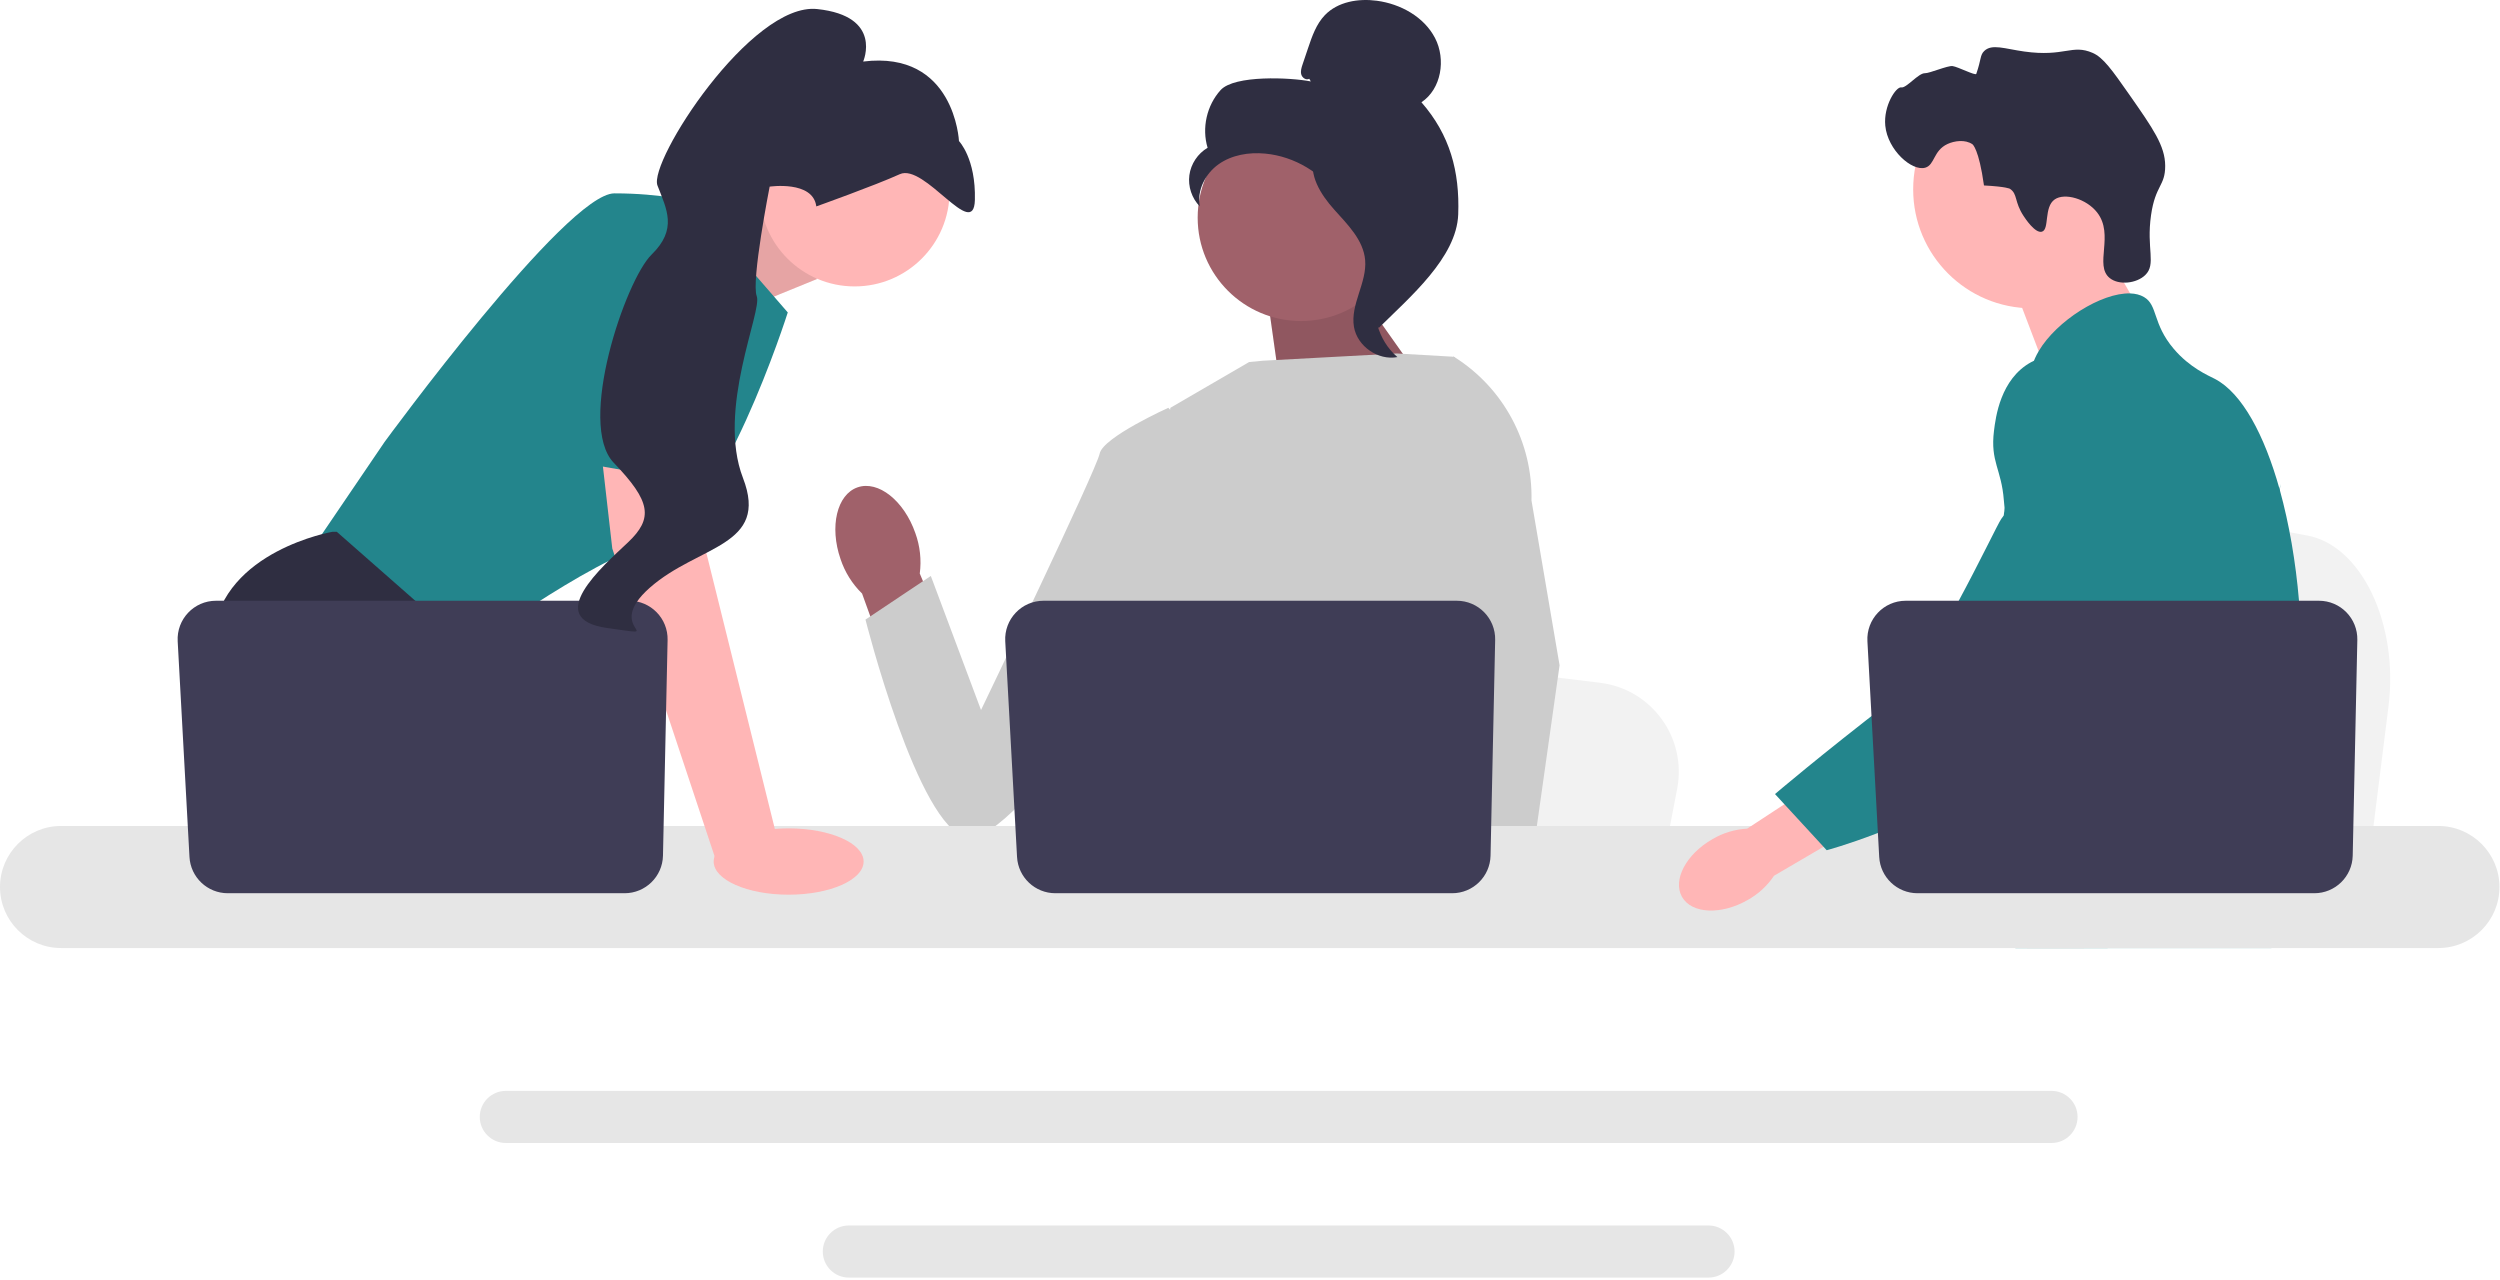 <svg width="867" height="444" viewBox="0 0 867 444" fill="none" xmlns="http://www.w3.org/2000/svg">
<g clip-path="url(#clip0_561_2259)">
<path d="M828.335 244.952L825.62 266.574L818.881 320.278H683.498C684.555 308.241 686.001 290.916 687.544 272.213C687.697 270.345 687.856 268.465 688.008 266.574C691.88 219.56 696.117 166.358 696.117 166.358L713.915 169.673L748.447 176.095L762.519 178.71L800.2 185.726C818.987 189.217 831.91 216.419 828.335 244.952Z" fill="#F2F2F2"/>
<path d="M725.93 79.358L742.578 108.492L710.58 131.169L696.93 95.358L725.93 79.358Z" fill="#FFB6B6"/>
<path d="M704.735 106.92C727.514 106.92 745.979 88.454 745.979 65.675C745.979 42.897 727.514 24.431 704.735 24.431C681.957 24.431 663.491 42.897 663.491 65.675C663.491 88.454 681.957 106.92 704.735 106.92Z" fill="#FFB6B6"/>
<path d="M701.774 74.896C698.499 69.912 699.784 67.305 697.042 65.473C697.042 65.473 695.939 64.736 688.043 64.316C686.275 51.592 684.068 50.049 684.068 50.049C681.525 48.27 677.75 48.848 675.402 49.936C670.436 52.236 671.011 57.205 667.667 58.156C663.048 59.47 654.643 52.065 653.815 43.587C653.14 36.672 657.595 29.956 659.362 30.311C661.114 30.663 665.309 25.308 667.574 25.391C669.121 25.447 675.441 22.7 677.141 22.915C678.997 23.15 685.119 26.344 685.374 25.614C687.147 20.542 686.626 19.135 688.13 17.684C690.796 15.113 695.156 16.904 701.996 17.865C716.071 19.843 718.527 15.202 725.74 18.347C729.383 19.936 732.432 24.221 738.381 32.727C746.7 44.622 750.86 50.57 750.887 57.507C750.914 64.581 747.488 64.132 745.983 74.605C744.308 86.263 747.867 91.594 743.979 95.382C740.974 98.309 734.866 99.004 731.657 96.434C726.163 92.036 733.353 81.422 727.273 73.668C723.541 68.908 716.035 66.79 712.597 69.143C708.709 71.803 710.851 79.612 708.117 80.353C705.776 80.987 702.344 75.764 701.774 74.896Z" fill="#2F2E41"/>
<path d="M797.85 237.338C796.699 257.008 792.13 263.218 790.53 286.448C790.18 291.548 789.97 297.468 789.97 304.528C789.97 306.327 789.98 308.068 789.98 309.768C789.98 313.387 789.91 316.808 789.489 320.278C789.17 323.048 788.62 325.838 787.71 328.778H698.88C698.87 328.758 698.87 328.738 698.86 328.718C698.34 326.458 698.01 324.298 697.76 322.228C697.68 321.568 697.61 320.918 697.55 320.278C697.47 319.528 697.4 318.788 697.33 318.058C697.06 315.148 696.79 312.398 696.15 309.768C695.29 306.137 693.73 302.718 690.53 299.418C689.22 298.068 687.91 297.018 686.63 296.098C686.38 295.927 686.14 295.758 685.89 295.588C682.35 293.157 679 291.407 676.1 286.448C676.05 286.378 676.01 286.298 675.97 286.228C675.47 285.358 674.17 283.077 673.23 280.038C672.239 276.878 671.64 272.907 672.72 268.848C675.29 259.228 684.81 258.268 692.59 248.548C693.43 247.498 694.26 246.338 695.05 245.048C698.57 239.327 699.52 234.288 700.64 228.298C700.82 227.327 700.98 226.367 701.11 225.438C701.21 224.738 701.3 224.048 701.37 223.367C701.989 217.657 701.69 212.738 700.96 208.338C698.58 193.927 691.56 185.008 696.52 172.077C698.08 168.018 700.29 164.968 702.52 162.358C707.239 156.827 712.09 153.238 711.25 146.098C710.4 138.898 704.94 137.907 704.33 131.617C704.02 128.438 705.06 125.088 707.01 121.798V121.788C713.25 111.198 728.83 101.448 738.73 101.758C740.56 101.808 742.18 102.218 743.53 103.008C748.42 105.887 746.38 112.177 753.87 120.998C759.44 127.548 765.739 130.168 768.13 131.407C777.6 136.348 785.3 150.918 790.53 169.548C790.57 169.688 790.61 169.827 790.65 169.978C793.88 181.648 796.16 194.898 797.29 208.338C797.77 214.028 798.05 219.748 798.11 225.407C798.16 229.927 798.06 233.848 797.85 237.338Z" fill="#23858C"/>
<path d="M731.33 304.728L729.52 309.768L728.38 312.927L725.739 320.278L722.68 328.778H703.01L706.31 320.278L707.84 316.318L710.38 309.768L714.64 298.768L731.33 304.728Z" fill="#FFB6B6"/>
<path d="M790.84 167.827C790.79 168.478 790.72 169.197 790.649 169.978C789.87 177.918 788.029 192.128 785.34 208.338C783.92 216.887 782.26 225.998 780.39 235.048C776.37 254.577 771.37 273.808 765.72 286.447C764.71 288.728 763.67 290.788 762.609 292.608C761.8 293.998 760.949 295.367 760.06 296.717C757.18 301.148 753.949 305.348 750.6 309.268C750.47 309.438 750.319 309.598 750.17 309.768C749.63 310.407 749.069 311.038 748.51 311.668C745.77 314.758 742.97 317.637 740.26 320.278C736.96 323.498 733.779 326.348 730.93 328.778H698.989L698.859 328.717L694.26 326.677C694.26 326.677 695.569 325.137 697.76 322.228C698.21 321.637 698.689 320.987 699.21 320.278C699.85 319.407 700.54 318.447 701.279 317.407C702.819 315.228 704.569 312.668 706.449 309.768C710.09 304.157 714.239 297.257 718.43 289.268C718.91 288.338 719.399 287.398 719.89 286.447C719.899 286.418 719.92 286.387 719.93 286.358C720.76 284.737 721.58 283.068 722.399 281.367C729.35 266.907 731.34 254.907 731.91 251.018C732.71 245.518 733.819 237.827 733.52 229.367C733.319 223.788 732.51 217.887 730.58 212.028V212.018C730.18 210.788 729.729 209.558 729.22 208.338C728.31 206.148 727.229 203.987 725.949 201.858C720.3 192.478 715.71 192.088 712.06 181.867C710.979 178.838 708.529 171.998 709.279 164.778V164.768C709.37 163.878 709.52 162.978 709.72 162.077V162.068C709.77 161.818 709.84 161.558 709.91 161.308C710.479 159.098 711.42 156.907 712.85 154.827C715.64 150.788 719.449 148.387 722.859 146.958L722.87 146.947C726.81 145.308 730.21 144.958 730.87 144.898C745.479 143.598 756.81 155.878 763 162.588C765.39 165.177 767.58 167.348 769.58 169.117C785.149 183.018 789.42 174.137 790.529 169.548C790.699 168.838 790.79 168.228 790.84 167.827Z" fill="#23858C"/>
<path d="M790.89 167.308C790.89 167.358 790.88 167.528 790.84 167.808C790.859 167.657 790.87 167.508 790.88 167.367C790.88 167.338 790.88 167.318 790.89 167.308Z" fill="#23858C"/>
<path d="M711.471 378.318H175.421C170.44 378.318 166.381 382.367 166.381 387.348C166.381 392.338 170.44 396.387 175.421 396.387H711.471C716.45 396.387 720.501 392.338 720.501 387.348C720.501 382.367 716.45 378.318 711.471 378.318Z" fill="#E6E6E6"/>
<path d="M592.51 424.998H294.37C289.39 424.998 285.34 429.048 285.34 434.028C285.34 439.008 289.39 443.068 294.37 443.068H592.51C597.49 443.068 601.55 439.008 601.55 434.028C601.55 429.048 597.49 424.998 592.51 424.998Z" fill="#E6E6E6"/>
<path d="M235.069 81.275L268.853 67.057L283.343 96.763L247.842 111.253L235.069 81.275Z" fill="#FFB6B6"/>
<path opacity="0.1" d="M235.069 81.275L268.853 67.057L283.343 96.763L247.842 111.253L235.069 81.275Z" fill="black"/>
<path d="M239.872 69.955L273.2 108.355C273.2 108.355 250.015 181.532 226.831 188.052C203.646 194.573 160.899 226.452 160.899 226.452L107.284 191.675L133.367 153.275C133.367 153.275 196.401 67.057 213.065 67.057C229.729 67.057 239.872 69.955 239.872 69.955Z" fill="#23858C"/>
<path d="M194.843 320.278H117.261L112.356 313.721L92.33 286.95L87.722 280.791C87.722 280.791 70.334 248.912 73.957 219.931C77.579 190.951 115.254 184.43 115.254 184.43H116.805L162.928 224.96L160.175 262.678L174.781 286.95L194.843 320.278Z" fill="#2F2E41"/>
<path d="M133.15 320.278H112.356V289.486L133.15 320.278Z" fill="#2F2E41"/>
<path d="M581.644 273.532L579.058 286.95L572.639 320.278H443.681C444.688 312.808 446.064 302.056 447.535 290.449C447.68 289.29 447.832 288.124 447.977 286.95C451.665 257.773 455.7 224.757 455.7 224.757L472.654 226.814L505.548 230.799L518.951 232.422L554.844 236.777C572.74 238.943 585.05 255.824 581.644 273.532Z" fill="#F2F2F2"/>
<path d="M764.145 320.278H694.199C695.264 319.025 695.866 318.3 695.866 318.3L716.833 314.837L760.037 307.707C760.037 307.707 762.007 312.801 764.145 320.278Z" fill="#2F2E41"/>
<path d="M467.455 95.766L497.873 138.784L444.814 140.369L439.118 99.942L467.455 95.766Z" fill="#A0616A"/>
<path opacity="0.1" d="M467.455 95.766L497.873 138.784L444.814 140.369L439.118 99.942L467.455 95.766Z" fill="black"/>
<path d="M317.446 184.896C313.543 173.637 304.57 166.525 297.405 169.01C290.24 171.495 287.597 182.635 291.503 193.898C293.002 198.418 295.561 202.514 298.967 205.842L316.107 253.339L338.224 244.821L318.979 198.902C319.594 194.178 319.068 189.375 317.446 184.896Z" fill="#A0616A"/>
<path d="M523.347 162.977L523.306 206.817L519.227 223.011L510.837 256.317L504.729 286.95L500.179 309.772L498.556 317.923C497.331 318.742 496.114 319.524 494.897 320.278H388.921C382.9 316.663 379.531 313.851 379.531 313.851C379.531 313.851 381.198 312.286 383.103 309.772C386.32 305.527 390.211 298.571 387.827 291.927C387.327 290.536 387.197 288.841 387.349 286.95C388.32 274.474 401.405 253.375 401.405 253.375L398.695 222.061L397.507 208.339L405.884 141.429L433.192 125.555L437.906 125.099L484.442 122.584L503.677 123.693L504.553 123.932L523.347 162.977Z" fill="#CCCCCC"/>
<path d="M525.415 320.278H502.23L501.208 309.772L501.187 309.562L507.751 309.113L524.828 307.947L525.125 314.235L525.357 319.061L525.415 320.278Z" fill="#FFB6B6"/>
<path d="M531.122 173.576L540.861 230.72L532.913 286.95L531.674 295.702L529.486 311.156L528.812 315.909L528.834 316.423L529.001 320.278H501.469L500.454 309.772L500.368 308.83L498.295 287.312L498.259 286.95L493.861 241.319L502.483 208.339L503.121 205.912V205.905L506.872 149.435L503.967 123.773L503.938 123.534C503.996 123.57 504.046 123.606 504.104 123.642C504.257 123.736 504.409 123.831 504.553 123.932C521.478 134.67 531.564 153.507 531.122 173.576Z" fill="#CCCCCC"/>
<path d="M415.747 152.379L405.16 141.428C405.16 141.428 382.495 151.646 381.366 157.314C380.236 162.983 340.219 246.24 340.219 246.24L322.809 199.741L300.147 214.872C300.147 214.872 318.331 287.063 335.337 290.453C352.343 293.842 409.339 205.007 409.339 205.007L415.747 152.379Z" fill="#CCCCCC"/>
<path d="M845.64 286.448H21.16C9.49 286.448 0 295.948 0 307.617C0 319.287 9.49 328.778 21.16 328.778H845.64C857.31 328.778 866.81 319.288 866.81 307.617C866.81 295.947 857.31 286.448 845.64 286.448Z" fill="#E6E6E6"/>
<path d="M518.523 221.94L516.92 296.742C516.765 303.983 510.85 309.772 503.607 309.772H366.005C358.933 309.772 353.095 304.245 352.709 297.184L348.62 222.381C348.203 214.753 354.276 208.339 361.915 208.339H505.21C512.676 208.339 518.683 214.476 518.523 221.94Z" fill="#3F3D56"/>
<path d="M296.385 99.331C314.567 99.331 329.307 84.592 329.307 66.409C329.307 48.227 314.567 33.488 296.385 33.488C278.202 33.488 263.463 48.227 263.463 66.409C263.463 84.592 278.202 99.331 296.385 99.331Z" fill="#FFB6B6"/>
<path d="M241.321 152.551L244.944 191.675L269.577 290.935L248.296 298.394L212.34 190.226L207.374 146.755L241.321 152.551Z" fill="#FFB6B6"/>
<path d="M231.523 221.94L229.92 296.742C229.764 303.983 223.85 309.772 216.607 309.772H79.005C71.933 309.772 66.095 304.245 65.709 297.184L61.62 222.381C61.203 214.753 67.276 208.339 74.915 208.339H218.21C225.676 208.339 231.683 214.476 231.523 221.94Z" fill="#3F3D56"/>
<path d="M273.5 310.278C287.859 310.278 299.5 305.129 299.5 298.778C299.5 292.427 287.859 287.278 273.5 287.278C259.141 287.278 247.5 292.427 247.5 298.778C247.5 305.129 259.141 310.278 273.5 310.278Z" fill="#FFB6B6"/>
<path d="M190.242 158.532L205.095 79.374C205.095 79.374 246.393 73.578 247.842 87.344C249.291 101.11 246.806 168.386 246.806 168.386L190.242 158.532Z" fill="#23858C"/>
<path d="M283.095 71.586C283.095 71.586 303.461 64.318 312.051 60.407C320.642 56.496 337.708 83.773 338.088 69.367C338.468 54.961 332.57 48.92 332.57 48.92C332.57 48.92 331.098 17.405 299.347 21.345C299.347 21.345 306.331 5.578 283.406 3.14C260.482 0.702 224.817 56.061 228.011 64.334C231.205 72.607 235.034 79.447 225.972 88.292C216.91 97.138 199.942 147.062 212.852 160.496C225.763 173.93 226.61 179.759 217.764 188.117C208.918 196.474 188.01 214.647 210.617 217.802C233.224 220.957 208.549 218.6 225.403 203.776C242.256 188.951 266.85 189.556 257.667 165.771C248.484 141.986 264.438 107.902 262.442 102.731C260.446 97.561 266.915 64.726 266.915 64.726C266.915 64.726 281.97 62.514 283.095 71.586Z" fill="#2F2E41"/>
<path d="M451.19 111.337C470.983 111.337 487.028 95.291 487.028 75.499C487.028 55.706 470.983 39.661 451.19 39.661C431.398 39.661 415.353 55.706 415.353 75.499C415.353 95.291 431.398 111.337 451.19 111.337Z" fill="#A0616A"/>
<path d="M454.051 27.317C453.014 27.923 451.625 27.007 451.292 25.853C450.96 24.699 451.347 23.474 451.731 22.337L453.665 16.61C455.036 12.548 456.492 8.344 459.462 5.252C463.945 0.586 471.069 -0.601 477.482 0.259C485.718 1.363 493.844 5.823 497.674 13.198C501.503 20.572 499.873 30.863 492.953 35.464C502.815 46.767 506.253 59.364 505.71 74.355C505.167 89.346 488.831 103.143 478.177 113.703C475.798 112.261 473.635 105.502 474.943 103.047C476.252 100.592 474.377 97.747 475.997 95.485C477.618 93.224 478.973 96.825 477.335 94.576C476.302 93.157 480.336 89.893 478.799 89.043C471.368 84.935 468.896 75.672 464.229 68.579C458.599 60.023 448.963 54.228 438.766 53.267C433.149 52.737 427.216 53.697 422.612 56.958C418.008 60.219 415.027 66.046 416.095 71.586C413.329 68.779 411.953 64.664 412.472 60.758C412.991 56.852 415.395 53.24 418.797 51.252C416.728 44.41 418.501 36.541 423.302 31.247C428.104 25.953 447.583 26.854 454.593 28.247L454.051 27.317Z" fill="#2F2E41"/>
<path d="M455.14 53.475C464.425 54.477 471.128 62.52 476.789 69.947C480.052 74.228 483.47 78.956 483.388 84.338C483.305 89.779 479.667 94.447 477.928 99.603C475.086 108.032 477.856 118.061 484.621 123.836C477.937 125.105 470.71 120.093 469.556 113.387C468.213 105.581 474.13 98.047 473.429 90.157C472.812 83.206 467.334 77.857 462.677 72.66C458.021 67.462 453.647 60.566 455.789 53.925L455.14 53.475Z" fill="#2F2E41"/>
<path d="M593.947 290.977C584.75 296.208 579.995 305.194 583.325 311.046C586.654 316.898 596.808 317.401 606.007 312.167C609.711 310.126 612.872 307.229 615.226 303.716L653.913 281.061L642.894 263.132L605.925 287.37C601.702 287.599 597.594 288.836 593.947 290.977Z" fill="#FFB6B6"/>
<path d="M724.934 124.841C723.778 124.383 713.634 120.541 704.373 125.613C693.734 131.439 692.091 144.739 691.515 149.404C690.184 160.18 694.106 162.596 694.934 173.505C696.483 193.915 700.567 170.631 694.044 179.947C691.786 183.172 668.727 233.146 656.01 242.934C631.276 261.971 615.57 275.378 615.57 275.378L633.501 294.856C633.501 294.856 661.834 287.306 686.877 271.045C712.565 254.365 725.409 246.026 735.346 229.71C736.202 228.305 756.677 193.534 745.681 155.086C743.173 146.316 738.577 130.247 724.934 124.841Z" fill="#23858C"/>
<path d="M817.523 221.94L815.92 296.742C815.765 303.983 809.85 309.772 802.607 309.772H665.005C657.933 309.772 652.095 304.245 651.709 297.184L647.62 222.381C647.203 214.753 653.276 208.339 660.915 208.339H804.21C811.676 208.339 817.683 214.476 817.523 221.94Z" fill="#3F3D56"/>
</g>
<defs>
<clipPath id="clip0_561_2259">
<rect width="866.81" height="443.068" fill="white"/>
</clipPath>
</defs>
</svg>
